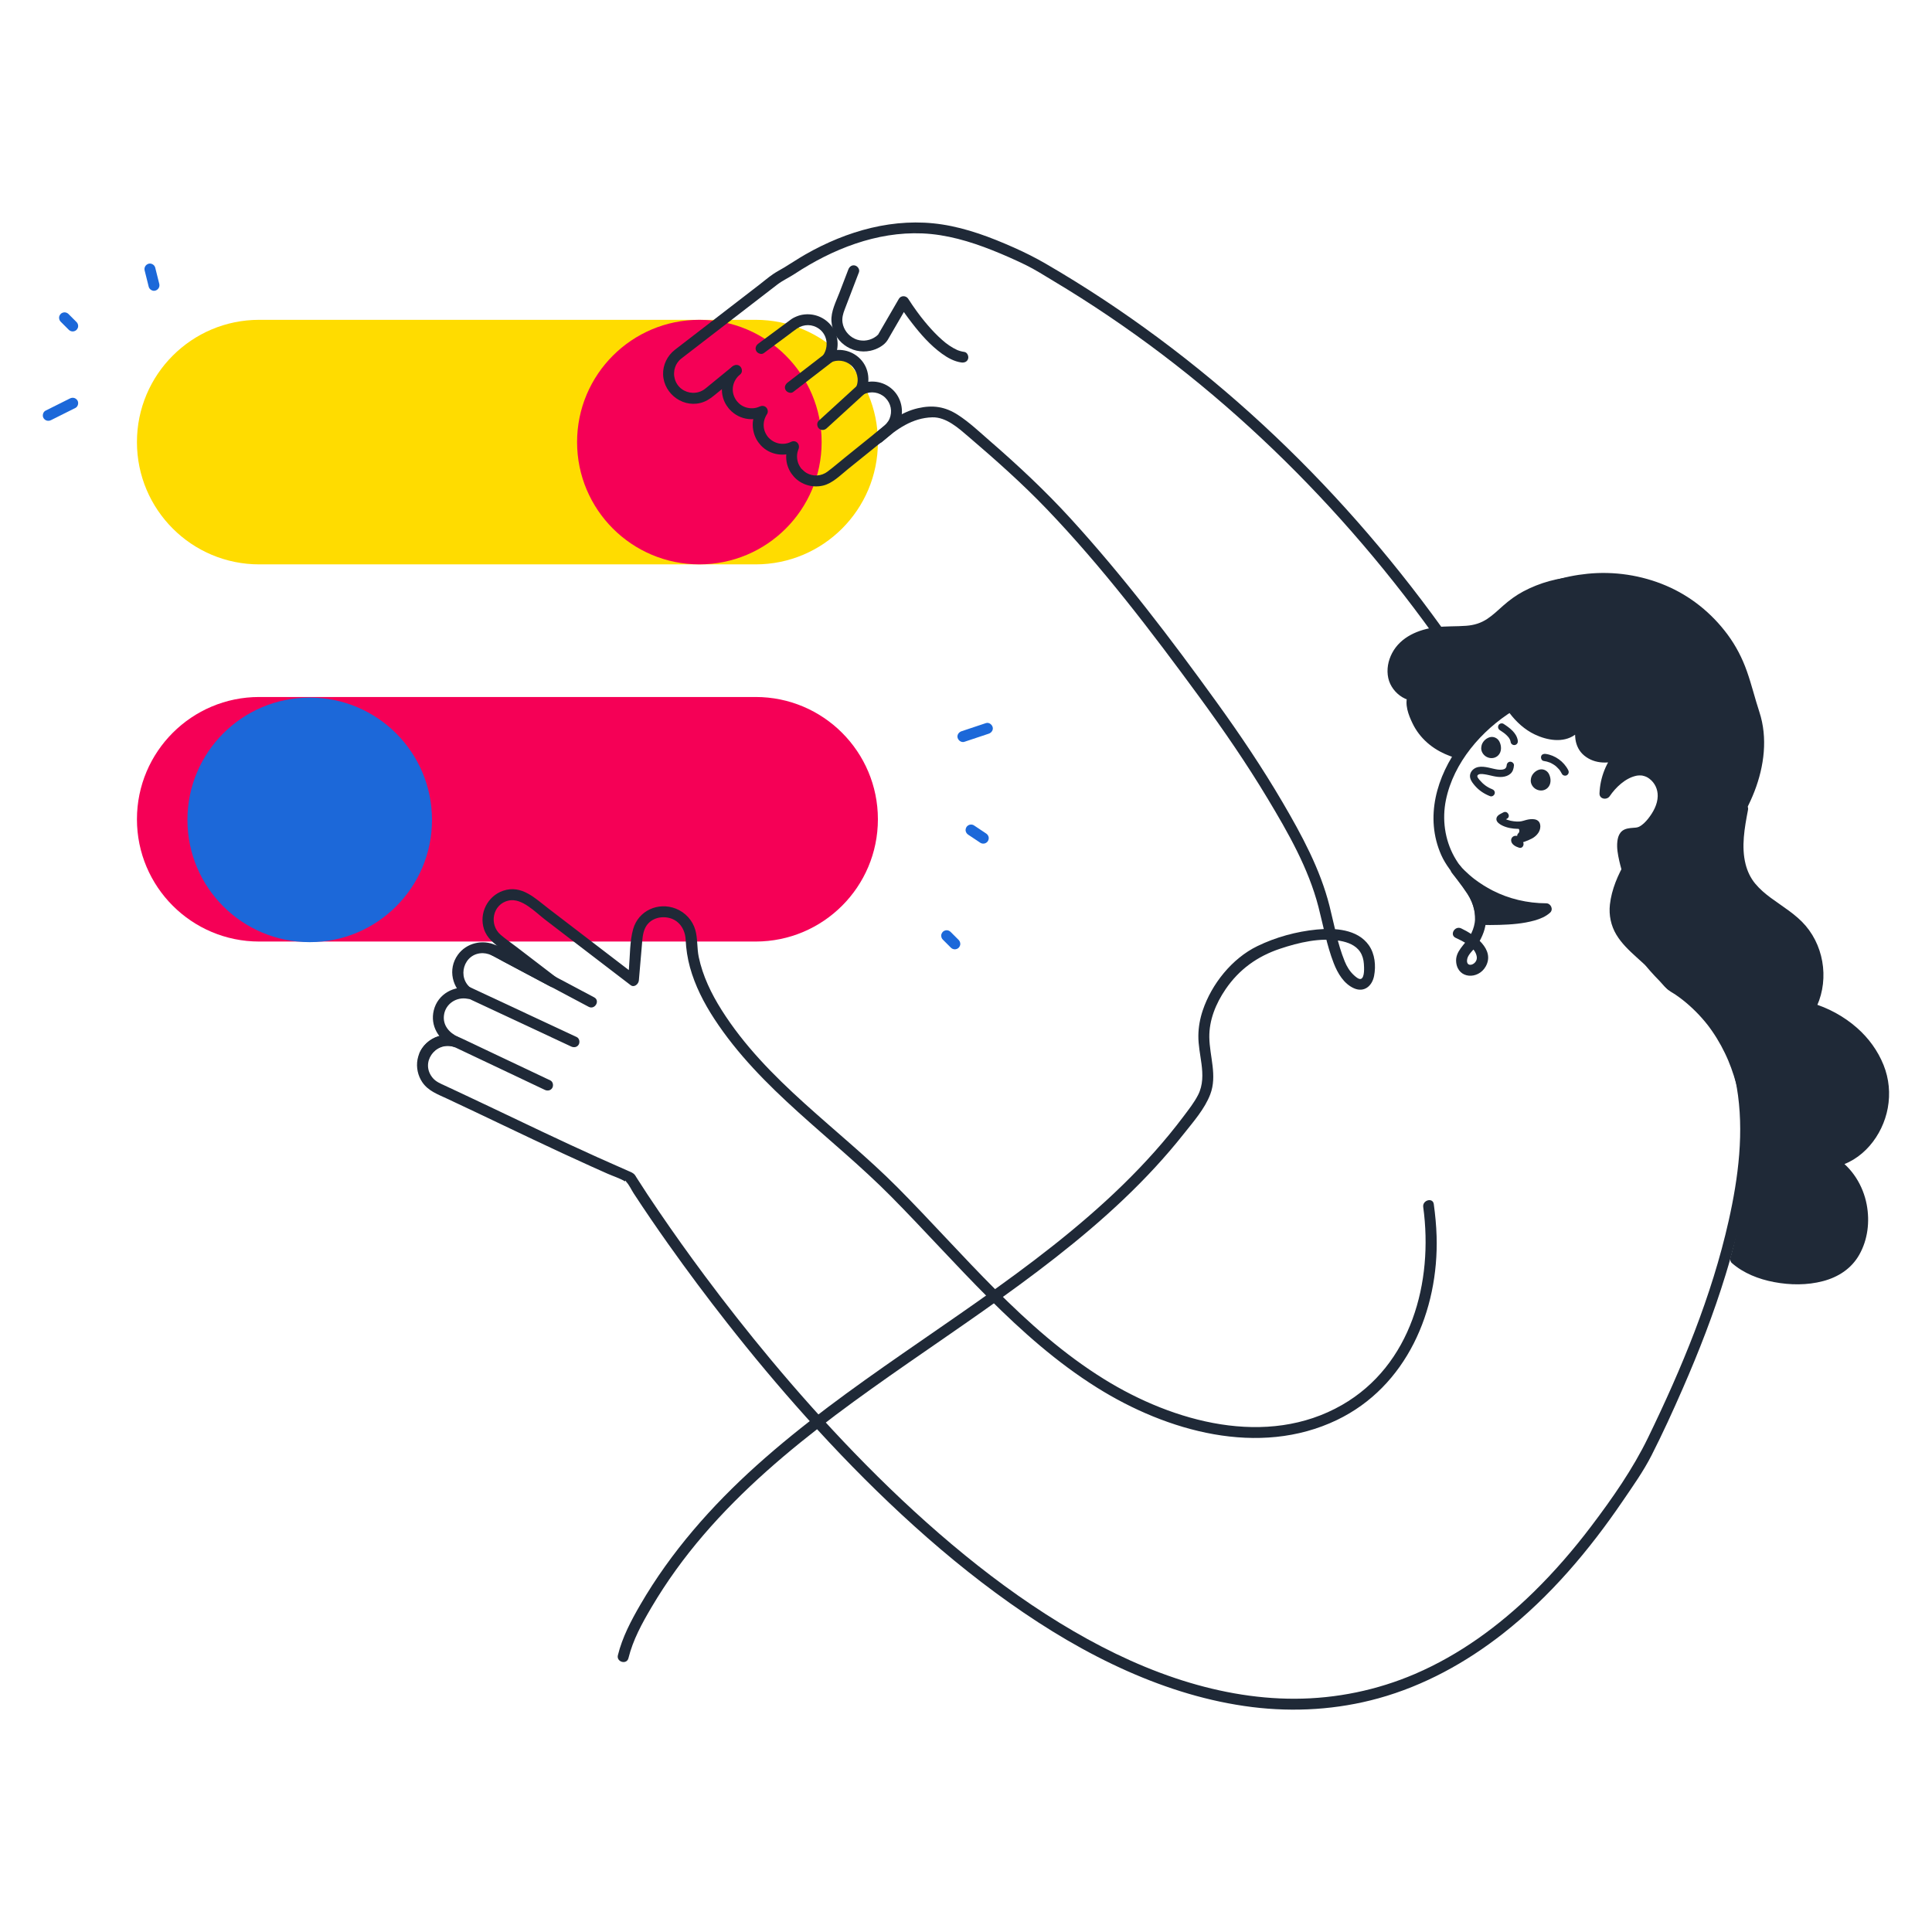 <svg xmlns="http://www.w3.org/2000/svg" width="600" height="600" viewBox="0 0 600 600" fill="none"><path d="M234.666 99.323H80.503C59.531 99.323 42.529 116.325 42.529 137.297V137.297C42.529 158.269 59.531 175.271 80.503 175.271H234.666C255.639 175.271 272.64 158.269 272.64 137.297C272.64 116.325 255.639 99.323 234.666 99.323Z" fill="#FFDC00"/><path d="M217.191 99.323H217.191C196.218 99.323 179.217 116.325 179.217 137.297V137.297C179.217 158.269 196.218 175.271 217.191 175.271H217.191C238.163 175.271 255.165 158.269 255.165 137.297V137.297C255.165 116.325 238.163 99.323 217.191 99.323Z" fill="#F50056"/><path d="M234.666 216.457H80.503C59.531 216.457 42.529 233.458 42.529 254.43V254.431C42.529 275.403 59.531 292.404 80.503 292.404H234.666C255.639 292.404 272.64 275.403 272.64 254.43C272.64 233.458 255.639 216.457 234.666 216.457Z" fill="#F50056"/><path d="M96.184 216.646H96.184C75.212 216.646 58.21 233.647 58.21 254.619V254.62C58.21 275.592 75.212 292.593 96.184 292.593H96.184C117.156 292.593 134.158 275.592 134.158 254.619C134.158 233.647 117.156 216.646 96.184 216.646Z" fill="#1C68D9"/><path d="M467.908 237.689C467.837 238.531 467.36 238.905 466.534 239.013C465.612 239.133 464.668 238.932 463.773 238.731C461.863 238.302 459.403 237.528 457.667 238.838C456.803 239.49 456.319 240.562 456.593 241.64C456.827 242.56 457.494 243.372 458.103 244.073C459.366 245.526 460.997 246.586 462.788 247.27C463.36 247.489 464.031 247.028 464.182 246.479C464.358 245.84 463.965 245.304 463.39 245.084C461.906 244.517 460.61 243.546 459.59 242.334C459.323 242.017 458.554 241.234 458.87 240.787C459.266 240.225 460.343 240.374 460.901 240.445C462.803 240.687 464.635 241.471 466.584 241.273C467.501 241.18 468.385 240.908 469.087 240.287C469.851 239.613 470.093 238.666 470.175 237.689C470.226 237.078 469.617 236.555 469.041 236.555C468.386 236.555 467.959 237.076 467.908 237.689Z" fill="#1F2937"/><path d="M152.641 296.652C156.041 298.457 159.442 300.263 162.843 302.068C168.259 304.944 173.676 307.82 179.093 310.696C180.332 311.354 181.57 312.012 182.809 312.67C184.741 313.695 186.461 310.761 184.525 309.733C181.125 307.928 177.724 306.122 174.324 304.317C168.907 301.441 163.49 298.565 158.073 295.689C156.835 295.031 155.596 294.373 154.357 293.716C152.425 292.69 150.705 295.624 152.641 296.652Z" fill="#1F2937"/><path d="M144.019 309.415C147.779 311.172 151.54 312.93 155.3 314.687C161.292 317.487 167.285 320.287 173.277 323.087C174.65 323.729 176.023 324.37 177.396 325.012C178.227 325.4 179.229 325.245 179.722 324.402C180.153 323.665 179.948 322.466 179.112 322.076C175.351 320.318 171.591 318.561 167.83 316.804C161.838 314.004 155.846 311.203 149.854 308.403C148.481 307.762 147.108 307.12 145.735 306.479C144.904 306.09 143.902 306.245 143.409 307.089C142.978 307.825 143.183 309.025 144.019 309.415Z" fill="#1F2937"/><path d="M133.362 328.423C134.312 326.443 136.105 325.089 138.061 324.821C139.334 324.646 140.443 324.847 141.543 325.362C143.269 326.171 144.988 326.995 146.71 327.811C152.66 330.631 158.609 333.45 164.558 336.27C166.104 337.002 167.649 337.735 169.195 338.467C170.024 338.861 171.029 338.698 171.521 337.857C171.954 337.117 171.744 335.926 170.911 335.531C166.604 333.49 162.298 331.449 157.991 329.408C153.076 327.078 148.169 324.733 143.247 322.42C141.357 321.532 139.39 321.185 137.318 321.52C134.352 322 131.722 324.005 130.426 326.707C130.029 327.535 130.198 328.543 131.036 329.033C131.779 329.468 132.964 329.255 133.362 328.423Z" fill="#1F2937"/><path d="M273.982 137.198C278.432 133.258 283.369 129.766 289.534 129.604C293.886 129.489 297.725 133.004 300.835 135.667C309.203 142.831 317.429 150.116 325.059 158.075C342.33 176.09 357.597 196.149 372.33 216.258C379.881 226.565 387.134 237.105 393.711 248.065C400.044 258.62 406.348 269.62 409.45 281.62C410.965 287.48 412.008 293.492 414.211 299.153C415.409 302.228 417.325 305.521 420.486 306.92C423.65 308.321 426.135 306.203 426.736 303.07C427.343 299.904 427.001 296.247 425.105 293.552C421.576 288.538 414.497 288.135 408.944 288.676C402.603 289.294 396.207 291.047 390.471 293.833C382.601 297.657 376.251 305.622 373.508 313.835C372.679 316.32 372.193 318.96 372.162 321.583C372.127 324.537 372.752 327.451 373.132 330.367C373.565 333.682 373.633 336.984 372.079 340.036C370.879 342.393 369.196 344.515 367.615 346.624C356.182 361.87 342.086 374.934 327.192 386.732C312.102 398.686 296.089 409.407 280.29 420.385C264.674 431.235 249.16 442.351 234.999 455.078C220.969 467.688 208.35 481.999 198.856 498.361C195.98 503.318 193.27 508.448 191.891 514.045C191.368 516.17 194.646 517.077 195.171 514.95C196.568 509.276 199.394 504.133 202.344 499.135C204.68 495.177 207.201 491.329 209.886 487.598C215.303 480.069 221.409 473.051 227.941 466.471C240.967 453.35 255.649 442.022 270.667 431.294C285.946 420.381 301.629 410.041 316.757 398.916C331.616 387.991 346.015 376.289 358.557 362.719C361.719 359.297 364.759 355.762 367.649 352.107C370.628 348.34 374.13 344.389 375.857 339.859C378.073 334.043 375.663 328.096 375.564 322.173C375.475 316.795 377.609 311.629 380.598 307.246C384.839 301.026 390.488 296.994 397.513 294.643C403.316 292.701 410.037 291.097 416.171 292.186C418.55 292.608 421.026 293.524 422.41 295.626C423.128 296.717 423.47 298.007 423.561 299.3C423.629 300.25 423.878 303.517 422.675 303.998C421.988 304.271 420.868 303.221 420.441 302.828C419.168 301.655 418.263 300.159 417.614 298.566C415.369 293.057 414.35 287.126 412.899 281.383C409.994 269.879 404.266 259.327 398.308 249.15C392.032 238.432 385.086 228.12 377.82 218.053C363.644 198.412 348.82 178.926 332.475 161.029C324.606 152.413 316.177 144.547 307.375 136.906C304.162 134.117 301.065 131.157 297.479 128.839C293.517 126.278 289.675 125.708 285.054 126.776C279.848 127.978 275.503 131.319 271.578 134.794C269.936 136.247 272.348 138.644 273.982 137.198Z" fill="#1F2937"/><path d="M452.062 291.251C454.488 292.391 458.172 294.102 458.623 297.121C458.997 299.621 455.003 300.925 455.663 297.779C455.982 296.257 457.87 294.79 458.749 293.486C459.586 292.244 460.266 290.898 460.763 289.486C461.628 287.031 461.732 284.384 461.191 281.847C459.832 275.473 454.647 271.501 451.625 266.043C448.679 260.722 447.824 254.41 449.039 248.465C451.416 236.829 460.123 226.782 470.014 220.663C472.479 219.138 475.066 217.792 477.741 216.674C480.656 215.456 483.41 214.021 486.244 212.63C492.421 209.599 499.27 210.12 505.727 212.06C511.919 213.92 518.178 217.253 522.234 222.414C526.32 227.613 527.434 234.444 526.801 240.886C525.4 255.149 515.728 266.986 510.442 279.902C508.018 285.825 506.073 292.052 509.713 297.886C511.285 300.405 513.375 302.568 515.431 304.692C516.36 305.651 517.319 307.048 518.547 307.595C518.752 307.687 518.986 307.734 519.196 307.813C519.411 307.893 519.623 307.979 519.836 308.063C519.455 307.912 519.931 308.099 520.309 308.279C524.467 310.258 527.325 312.632 530.319 316.233C535.124 322.012 538.038 329.907 539.365 337.625C541.723 351.338 539.874 365.658 536.856 379.109C531.606 402.507 522.272 424.931 511.835 446.44C507.104 456.191 500.754 465.277 494.224 473.911C488.728 481.178 482.748 488.101 476.233 494.475C465.538 504.939 453.265 513.91 439.473 519.841C427.71 524.899 414.977 527.517 402.179 527.558C389.495 527.6 376.938 525.176 364.94 521.144C352.37 516.92 340.438 510.95 329.141 504.037C317.342 496.817 306.208 488.543 295.629 479.64C285.001 470.697 274.912 461.122 265.261 451.136C256.26 441.822 247.637 432.143 239.344 422.194C232.275 413.714 225.444 405.035 218.853 396.178C213.954 389.595 209.181 382.917 204.564 376.133C202.214 372.682 199.895 369.207 197.663 365.678C197.51 365.436 197.373 365.165 197.198 364.938C196.656 364.236 195.938 364.002 195.127 363.648C191.916 362.246 188.713 360.826 185.518 359.386C174.122 354.252 162.866 348.819 151.576 343.456C148.66 342.071 145.742 340.692 142.82 339.321C141.236 338.579 139.65 337.838 138.064 337.101C136.76 336.495 135.444 335.963 134.474 334.858C130.345 330.151 135.113 323.397 140.919 325.109C142.721 325.641 144.009 322.826 142.229 322.001C139.517 320.745 137.455 318.427 137.884 315.24C138.36 311.711 141.81 309.493 145.219 310.185C147.132 310.574 148.132 308.185 146.529 307.077C141.673 303.72 143.994 295.876 150.014 296.017C152.292 296.07 154.471 297.626 156.423 298.664C161.249 301.232 166.075 303.8 170.901 306.368C172.889 307.426 174.313 304.731 172.618 303.432C168.544 300.312 164.469 297.192 160.395 294.073C158.769 292.827 157.043 291.65 155.488 290.315C151.775 287.124 152.962 280.777 157.946 279.676C162.066 278.765 166.282 283.306 169.274 285.598C174.521 289.616 179.768 293.634 185.015 297.653C188.625 300.417 192.236 303.182 195.846 305.946C196.971 306.808 198.308 305.6 198.404 304.478C198.713 300.882 199.022 297.285 199.331 293.689C199.488 291.859 199.552 289.962 200.333 288.267C201.56 285.605 204.459 284.504 207.277 284.958C210.791 285.525 212.786 288.506 212.94 291.875C213.071 294.745 213.507 297.593 214.267 300.366C215.836 306.091 218.597 311.465 221.832 316.417C236.199 338.405 258.465 353.128 276.684 371.53C297.136 392.188 315.824 415.38 340.735 430.969C362.37 444.508 390.954 452.624 415.177 441.002C436.824 430.617 446.844 407.009 446.15 383.914C446.05 380.574 445.725 377.255 445.273 373.945C444.978 371.787 441.701 372.706 441.994 374.849C445.18 398.16 438.304 423.956 416.784 436.318C393.448 449.723 364.394 441.623 342.952 428.345C317.883 412.819 299.238 389.377 278.675 368.708C260.498 350.437 238.031 335.759 224.07 313.614C220.886 308.562 218.244 303.105 217.005 297.233C216.424 294.481 216.704 291.527 215.948 288.84C215.099 285.823 212.812 283.338 209.907 282.194C204.387 280.021 198.248 282.813 196.63 288.541C195.56 292.327 195.671 296.703 195.337 300.595C195.226 301.889 195.115 303.184 195.003 304.478L197.562 303.01C188.5 296.07 179.437 289.13 170.375 282.19C166.249 279.031 162.013 274.695 156.296 276.616C151.417 278.256 148.692 283.666 150.314 288.559C151.252 291.388 153.438 292.995 155.678 294.711C160.752 298.596 165.827 302.483 170.901 306.368C171.473 305.39 172.045 304.411 172.618 303.432C168.088 301.022 163.559 298.612 159.03 296.202C157.358 295.312 155.707 294.331 153.985 293.538C149.886 291.651 144.846 292.825 142.183 296.527C138.959 301.007 140.419 306.976 144.813 310.014C145.25 308.978 145.686 307.942 146.123 306.906C141.13 305.892 135.959 308.652 134.709 313.778C133.546 318.547 136.224 322.95 140.512 324.937C140.949 323.902 141.386 322.866 141.823 321.83C136.518 320.266 130.709 323.427 129.667 329.006C129.21 331.454 129.762 334.06 131.166 336.118C132.997 338.802 135.927 339.839 138.761 341.162C150.726 346.748 162.595 352.542 174.573 358.101C177.642 359.525 180.718 360.933 183.802 362.323C185.408 363.046 187.016 363.765 188.626 364.479C190.409 365.269 192.446 365.9 194.119 366.893C194.255 366.974 194.069 366.51 194.293 366.706C194.391 366.792 194.42 366.958 194.51 367.052C195.414 368 196.06 369.481 196.775 370.577C200.268 375.931 203.886 381.204 207.582 386.42C213.458 394.714 219.547 402.856 225.822 410.852C233.661 420.84 241.807 430.591 250.29 440.04C259.727 450.552 269.583 460.698 279.945 470.302C290.572 480.152 301.744 489.445 313.572 497.823C325.089 505.982 337.271 513.285 350.187 519.008C362.507 524.467 375.447 528.476 388.844 530.142C401.954 531.772 415.35 530.95 428.096 527.424C442.252 523.507 455.257 516.354 466.776 507.316C481.39 495.849 493.533 481.456 503.954 466.154C507.062 461.592 510.376 456.932 512.883 452.008C516.358 445.184 519.547 438.191 522.612 431.175C527.635 419.679 532.194 407.962 535.874 395.963C540.775 379.978 544.485 363.026 543.672 346.205C543.204 336.538 541.141 326.625 535.971 318.316C532.985 313.516 528.959 309.271 524.054 306.409C522.778 305.665 521.45 305.077 520.082 304.527C519.896 304.453 519.602 304.427 519.437 304.313C520.155 304.81 519.04 303.533 518.849 303.334C517.743 302.183 516.617 301.052 515.544 299.869C513.443 297.55 511.184 294.787 510.964 291.528C510.728 288.027 512.296 284.324 513.584 281.141C515.021 277.587 516.778 274.167 518.57 270.782C522.023 264.258 525.692 257.79 528.042 250.761C532.292 238.056 530.902 223.757 519.62 215.224C514.363 211.249 507.9 208.616 501.403 207.576C498.176 207.06 494.875 206.864 491.626 207.304C488.455 207.734 485.592 209.123 482.782 210.586C477.195 213.495 471.315 215.573 466.086 219.169C461.258 222.488 457.001 226.529 453.495 231.225C446.151 241.06 442.41 253.866 447.594 265.548C450.259 271.554 456.14 275.738 457.787 282.218C458.529 285.138 457.999 288.057 456.51 290.654C454.938 293.395 451.813 295.432 452.24 298.935C452.868 304.093 459.091 304.221 461.386 300.172C464.42 294.817 457.842 290.224 453.779 288.315C451.809 287.389 450.081 290.32 452.062 291.251Z" fill="#1F2937"/><path d="M227.354 113.9C225.023 115.803 222.692 117.707 220.361 119.61C219.183 120.572 218.439 121.334 217.019 121.752C214.565 122.477 211.857 121.57 210.392 119.451C208.938 117.347 208.984 114.469 210.539 112.428C211.105 111.685 211.407 111.493 212.111 110.951C214.047 109.458 215.982 107.966 217.918 106.474C223.955 101.82 229.992 97.167 236.029 92.513C237.811 91.14 239.592 89.766 241.374 88.393C243.037 87.111 245.003 86.23 246.758 85.076C258.469 77.377 272.216 71.891 286.431 72.487C293.936 72.801 301.224 74.956 308.167 77.712C311.641 79.091 315.074 80.611 318.437 82.242C321.467 83.712 324.359 85.582 327.248 87.311C338.866 94.262 350.094 101.863 360.886 110.038C371.602 118.157 381.875 126.866 391.688 136.055C401.564 145.303 410.97 155.049 419.884 165.226C428.796 175.401 437.213 186.006 445.109 196.988C447.034 199.667 448.929 202.368 450.794 205.089C452.024 206.883 454.973 205.184 453.731 203.373C445.804 191.813 437.334 180.624 428.333 169.879C419.343 159.145 409.818 148.857 399.787 139.088C389.761 129.324 379.227 120.08 368.221 111.436C357.197 102.779 345.719 94.704 333.803 87.32C330.821 85.473 327.813 83.668 324.779 81.908C321.548 80.034 318.27 78.389 314.856 76.874C307.727 73.71 300.349 70.904 292.607 69.712C277.767 67.427 262.974 71.677 250.114 79.025C247.844 80.322 245.686 81.79 243.443 83.128C242.313 83.803 241.118 84.422 240.033 85.167C238.588 86.16 237.234 87.325 235.846 88.395C229.682 93.146 223.518 97.898 217.354 102.649C215.146 104.351 212.938 106.053 210.73 107.755C210.347 108.051 209.962 108.344 209.581 108.642C207.239 110.473 205.823 113.338 205.933 116.333C206.161 122.56 212.63 127.087 218.538 124.82C220.09 124.225 221.285 123.224 222.548 122.192C224.068 120.952 225.587 119.711 227.106 118.47C227.99 117.748 228.874 117.026 229.759 116.305C231.454 114.92 229.036 112.526 227.354 113.9Z" fill="#1F2937"/><path d="M452.209 270.001C452.209 270.001 462.015 282.233 480.196 282.23C475.798 286.326 459.827 285.501 459.827 285.501C459.827 285.501 459.857 281.046 457.799 277.714C455.742 274.382 452.175 270.022 452.209 270.001Z" fill="#1F2937"/><path d="M451.007 271.203C452.29 272.8 453.911 274.176 455.519 275.429C459.551 278.572 464.135 280.959 469.054 282.378C472.666 283.42 476.44 283.919 480.196 283.93L478.993 281.027C478.914 281.1 478.526 281.394 478.907 281.12C478.779 281.212 478.651 281.304 478.519 281.389C478.237 281.57 477.941 281.731 477.64 281.877C477.563 281.915 477.18 282.088 477.355 282.012C477.534 281.935 477.044 282.133 476.977 282.158C476.611 282.294 476.239 282.415 475.864 282.525C475.055 282.762 474.232 282.948 473.404 283.103C472.997 283.18 472.588 283.248 472.178 283.311C472.07 283.327 471.523 283.404 471.797 283.368C471.574 283.397 471.35 283.425 471.126 283.451C468.042 283.811 464.924 283.907 461.821 283.859C461.156 283.849 460.491 283.835 459.826 283.801C460.393 284.368 460.96 284.935 461.527 285.501C461.538 282.401 460.707 279.12 459.045 276.501C457.99 274.838 456.819 273.247 455.628 271.678C455.13 271.023 454.626 270.372 454.121 269.723C453.962 269.519 453.807 269.312 453.644 269.112C454.031 269.59 453.793 269.331 453.748 269.245C453.626 269.013 453.768 269.278 453.849 269.549C453.226 267.456 449.943 268.347 450.569 270.453C450.715 270.942 451.078 271.309 451.384 271.702C451.823 272.266 452.137 272.668 452.457 273.087C453.6 274.583 454.723 276.1 455.758 277.675C456.802 279.264 457.478 280.871 457.843 282.741C457.886 282.96 457.922 283.18 457.959 283.4C457.974 283.489 457.987 283.578 458 283.668C457.978 283.502 457.98 283.52 458.005 283.72C458.038 284.004 458.066 284.29 458.087 284.576C458.109 284.883 458.127 285.193 458.126 285.501C458.123 286.455 458.909 287.155 459.827 287.202C461.765 287.301 463.715 287.29 465.654 287.232C469.289 287.123 473.035 286.855 476.55 285.867C478.298 285.375 480.04 284.668 481.398 283.432C482.509 282.421 481.62 280.533 480.196 280.529C474.357 280.513 468.529 279.132 463.502 276.538C461.573 275.543 459.737 274.381 457.999 273.08C457.992 273.074 457.643 272.808 457.855 272.971C458.064 273.132 457.73 272.873 457.72 272.865C457.557 272.736 457.394 272.606 457.232 272.475C456.904 272.207 456.58 271.933 456.261 271.653C455.759 271.214 455.27 270.761 454.797 270.291C454.316 269.815 453.836 269.327 453.411 268.798C452.836 268.082 451.606 268.199 451.007 268.798C450.299 269.506 450.429 270.485 451.007 271.203Z" fill="#1F2937"/><path d="M263.472 83.65C262.544 86.072 261.615 88.494 260.687 90.916C259.626 93.685 258.015 96.73 258.215 99.768C258.616 105.858 264.358 110.198 270.324 108.927C272.267 108.514 274.608 107.338 275.667 105.589C276.307 104.532 276.908 103.449 277.528 102.381C279.045 99.765 280.562 97.15 282.079 94.534H279.142C280.372 96.515 281.752 98.412 283.175 100.257C285.905 103.795 288.892 107.206 292.527 109.843C294.302 111.131 296.372 112.275 298.574 112.571C299.483 112.693 300.399 112.353 300.666 111.383C300.883 110.592 300.394 109.415 299.478 109.292C299.074 109.237 298.677 109.157 298.285 109.046C298.082 108.989 297.881 108.924 297.682 108.853C297.592 108.821 297.503 108.786 297.413 108.754C297.345 108.728 297.278 108.701 297.211 108.674C297.37 108.742 297.393 108.751 297.28 108.701C296.405 108.306 295.575 107.825 294.781 107.285C293.916 106.695 293.454 106.325 292.598 105.574C291.78 104.857 290.997 104.1 290.241 103.318C288.787 101.814 287.429 100.218 286.139 98.573C286.073 98.489 286.008 98.405 285.942 98.321C286.116 98.544 285.951 98.333 285.92 98.292C285.766 98.091 285.612 97.888 285.459 97.685C285.199 97.34 284.943 96.993 284.689 96.644C284.245 96.032 283.808 95.415 283.381 94.792C282.936 94.142 282.494 93.487 282.079 92.818C281.412 91.744 279.796 91.69 279.142 92.818C277.94 94.891 276.737 96.965 275.535 99.038C274.788 100.325 274.042 101.612 273.295 102.899C273.093 103.248 272.89 103.596 272.689 103.945C272.661 103.994 272.635 104.05 272.602 104.095C272.914 103.667 272.244 104.34 272.142 104.419C271.934 104.58 271.678 104.74 271.434 104.882C269.616 105.943 267.356 106.08 265.473 105.213C263.451 104.282 261.973 102.343 261.656 100.203C261.441 98.748 261.808 97.449 262.324 96.103C262.793 94.879 263.263 93.655 263.732 92.43C264.739 89.805 265.745 87.18 266.752 84.554C267.08 83.696 266.388 82.689 265.564 82.463C264.605 82.199 263.802 82.789 263.472 83.65Z" fill="#1F2937"/><path d="M513.044 255.456C512.055 256.701 510.911 257.793 509.438 258.432C508.242 258.95 505.764 258.583 504.862 259.335C502.623 261.201 504.975 269.03 505.807 271.416C506.945 274.755 508.958 277.908 510.937 280.795C521.641 272.874 532.279 265.08 539.187 253.552C544.744 244.28 548.318 232.175 544.747 221.552C542.496 214.855 541.326 208.028 537.632 201.811C533.988 195.679 528.905 190.386 522.848 186.606C510.96 179.185 495.672 177.654 482.413 182.194C471.675 185.871 464.377 192.948 464.637 204.565C464.842 213.784 470.46 224.671 479.763 227.507C481.876 228.152 484.18 228.405 486.284 227.733C488.388 227.062 490.239 225.329 490.606 223.151C491.147 225.803 490.348 228.701 491.434 231.18C492.339 233.243 494.457 234.612 496.674 235.01C498.891 235.408 501.188 234.944 503.287 234.128C500.326 237.498 498.582 241.915 498.44 246.399C501.871 241.302 509.702 235.298 515.02 242.293C516.468 244.197 516.803 246.792 516.3 249.131C515.797 251.47 514.533 253.583 513.044 255.456Z" fill="#1F2937"/><path d="M511.842 254.254C511.039 255.25 510.161 256.169 509.012 256.759C508.732 256.902 508.288 256.993 508.053 257.017C507.484 257.076 506.912 257.096 506.343 257.162C505.124 257.302 504.007 257.603 503.231 258.619C502.631 259.405 502.399 260.339 502.286 261.305C502.052 263.311 502.443 265.402 502.882 267.355C503.264 269.055 503.745 270.745 504.349 272.38C505.582 275.718 507.469 278.73 509.469 281.653C509.944 282.348 511.014 282.841 511.795 282.263C518.474 277.322 525.228 272.385 531.106 266.483C537.028 260.538 541.83 253.612 544.868 245.766C547.884 237.976 549.035 229.161 546.386 221.1C545.016 216.93 543.991 212.65 542.53 208.508C541.08 204.396 539.11 200.567 536.511 197.063C531.566 190.392 525.008 185.099 517.352 181.855C509.722 178.622 501.268 177.352 493.022 178.185C485.711 178.924 478.049 181.087 472.116 185.578C469.582 187.497 467.37 189.817 465.791 192.592C464.146 195.482 463.264 198.708 463.005 202.012C462.469 208.838 464.687 216.061 468.835 221.493C470.922 224.227 473.526 226.621 476.657 228.105C480.436 229.895 485.4 230.816 489.058 228.241C490.635 227.131 491.877 225.527 492.246 223.603H488.967C489.338 225.586 488.99 227.641 489.275 229.641C489.554 231.601 490.466 233.397 492.012 234.659C495.375 237.404 499.857 237.245 503.739 235.768C503.188 234.821 502.636 233.873 502.085 232.926C498.819 236.693 496.93 241.413 496.739 246.399C496.671 248.192 499.016 248.568 499.908 247.258C501.762 244.532 504.751 241.684 508.06 240.944C508.128 240.929 508.669 240.83 508.408 240.867C508.614 240.838 508.824 240.826 509.031 240.819C509.238 240.812 509.446 240.814 509.653 240.826C509.742 240.832 509.83 240.839 509.919 240.848C510.087 240.866 509.801 240.818 510.084 240.879C510.955 241.067 511.524 241.299 512.243 241.845C513.933 243.129 514.85 245.084 514.818 247.223C514.779 249.826 513.413 252.256 511.842 254.254C511.274 254.975 511.138 255.956 511.842 256.659C512.431 257.249 513.675 257.385 514.246 256.659C516.189 254.189 517.763 251.475 518.141 248.303C518.5 245.295 517.542 242.366 515.446 240.178C513.754 238.414 511.413 237.31 508.942 237.422C506.627 237.527 504.419 238.49 502.545 239.814C500.347 241.367 498.484 243.318 496.971 245.541C498.027 245.827 499.084 246.113 500.14 246.399C500.295 242.353 501.834 238.394 504.489 235.331C504.988 234.755 505.156 233.955 504.755 233.27C504.401 232.664 503.529 232.224 502.835 232.489C500.072 233.54 496.489 234.169 494.088 231.973C493.014 230.99 492.612 229.728 492.54 228.282C492.447 226.407 492.595 224.559 492.246 222.699C491.941 221.073 489.277 221.079 488.967 222.699C488.682 224.185 487.659 225.338 486.225 225.954C484.539 226.678 482.509 226.493 480.747 226.021C477.788 225.227 475.224 223.532 473.094 221.293C468.948 216.936 466.521 210.646 466.342 204.757C466.159 198.76 468.265 193.409 472.727 189.439C477.475 185.216 484.17 182.954 490.532 181.914C498.032 180.688 505.855 181.383 513.044 183.826C520.195 186.258 526.557 190.566 531.525 196.249C534.101 199.195 536.313 202.504 537.93 206.072C539.641 209.85 540.669 213.903 541.827 217.873C542.918 221.612 544.249 225.18 544.441 229.109C544.631 232.981 544.078 236.826 543.031 240.55C540.939 247.982 536.981 254.837 531.917 260.637C526.866 266.422 520.86 271.266 514.738 275.864C513.191 277.026 511.634 278.176 510.079 279.327C510.854 279.53 511.63 279.733 512.405 279.937C510.777 277.557 509.177 275.115 508.022 272.463C507.342 270.902 506.857 269.234 506.435 267.587C505.947 265.685 505.602 264.156 505.622 262.301C505.624 262.091 505.636 261.884 505.648 261.675C505.675 261.248 505.599 261.753 505.67 261.476C505.714 261.302 505.747 261.127 505.794 260.954C505.816 260.873 505.849 260.794 505.876 260.715C505.81 260.905 505.753 260.917 505.882 260.744C506.133 260.406 505.754 260.926 505.908 260.684C506.045 260.471 505.862 260.68 505.831 260.721C505.949 260.564 505.983 260.664 505.832 260.7C506.39 260.568 506.481 260.54 507.039 260.496C508.433 260.388 509.691 260.275 510.937 259.583C512.234 258.863 513.322 257.806 514.246 256.659C514.822 255.945 514.944 254.952 514.246 254.254C513.65 253.658 512.421 253.536 511.842 254.254Z" fill="#1F2937"/><path d="M489.9 180.8C483.705 181.032 477.597 182.899 472.279 186.072C466.879 189.294 463.791 194.858 457.308 195.825C453.64 196.372 449.891 196.047 446.206 196.466C442.565 196.88 438.904 198.09 436.201 200.564C433.498 203.039 431.928 206.931 432.861 210.475C433.794 214.018 437.599 216.763 441.165 215.918C442.148 215.685 443.06 215.215 443.924 214.691C444.243 214.498 444.598 214.221 444.567 213.849C444.539 213.498 444.177 213.276 443.842 213.169C441.47 212.415 438.998 214.688 438.609 217.146C438.22 219.604 439.278 222.041 440.38 224.272C442.707 228.985 447.215 232.223 452.261 233.609C452.564 233.692 452.891 233.768 453.189 233.665C453.555 233.539 453.779 233.18 453.979 232.848C458.989 224.526 466.904 217.99 476.024 214.644C475.445 212.368 473.67 210.612 472.589 208.527C470.5 204.497 471.155 199.654 471.864 195.171" fill="#1F2937"/><path d="M489.9 179.1C484.013 179.343 478.24 180.923 473.039 183.691C470.799 184.884 468.797 186.361 466.893 188.034C465.249 189.477 463.679 191.015 461.9 192.19C459.894 193.515 457.846 194.142 455.42 194.337C452.272 194.59 449.101 194.409 445.963 194.794C440.583 195.455 435.009 197.766 432.349 202.79C431.082 205.182 430.561 207.929 431.142 210.593C431.681 213.06 433.37 215.249 435.523 216.536C437.831 217.917 440.543 218.123 443.014 217.071C444.335 216.508 446.168 215.679 446.253 214.027C446.341 212.311 444.721 211.468 443.231 211.34C440.471 211.103 438.117 213.324 437.219 215.762C436.131 218.717 437.387 221.963 438.668 224.631C440.909 229.298 444.905 232.663 449.684 234.542C450.841 234.997 452.391 235.69 453.641 235.305C455.032 234.876 455.647 233.337 456.388 232.216C457.757 230.145 459.319 228.218 461.042 226.432C464.54 222.807 468.661 219.842 473.204 217.665C474.273 217.152 475.364 216.696 476.476 216.284C477.338 215.965 477.924 215.143 477.664 214.193C476.781 210.974 474.063 208.725 473.259 205.471C472.465 202.261 472.998 198.836 473.503 195.623C473.646 194.717 473.271 193.794 472.316 193.531C471.508 193.309 470.368 193.806 470.224 194.719C469.643 198.41 469.1 202.177 469.868 205.884C470.229 207.627 470.96 209.261 471.932 210.747C472.841 212.138 473.938 213.469 474.384 215.097C474.78 214.399 475.176 213.702 475.572 213.005C466.853 216.231 459.279 222.079 453.978 229.722C453.666 230.172 453.362 230.629 453.068 231.091C452.92 231.322 452.776 231.555 452.632 231.789C452.606 231.831 452.399 232.144 452.408 232.157C452.403 232.15 452.493 232.11 452.502 232.116C452.495 232.112 453.303 232.218 452.713 231.969C452.613 231.927 452.494 231.908 452.389 231.877C452.138 231.804 451.889 231.727 451.641 231.644C451.179 231.49 450.719 231.325 450.272 231.135C448.368 230.324 446.578 229.191 445.074 227.768C443.52 226.297 442.394 224.591 441.484 222.663C440.58 220.747 439.563 218.168 440.753 216.193C441.185 215.478 441.835 214.924 442.58 214.756C442.7 214.728 443.294 214.822 443.352 214.796C443.101 214.907 443.425 213.093 443.227 213.119C443.14 213.131 442.935 213.302 442.849 213.353C442.559 213.525 442.262 213.687 441.959 213.837C440.199 214.708 438.489 214.463 436.884 213.374C433.441 211.036 433.812 206.368 436.073 203.232C438.769 199.492 443.748 198.259 448.102 198.009C450.879 197.849 453.67 197.956 456.438 197.64C458.756 197.375 460.907 196.759 462.925 195.561C466.425 193.483 469.03 190.221 472.398 188.005C476.53 185.285 481.384 183.579 486.257 182.831C487.463 182.646 488.682 182.551 489.9 182.5C492.08 182.41 492.092 179.009 489.9 179.1Z" fill="#1F2937"/><path d="M465.793 226.758C466.216 227.032 466.636 227.312 467.041 227.612C467.086 227.646 467.131 227.68 467.177 227.714C467.363 227.852 466.994 227.568 467.162 227.702C467.267 227.787 467.372 227.871 467.475 227.959C467.662 228.117 467.843 228.282 468.016 228.455C468.187 228.626 468.346 228.805 468.499 228.99C468.65 229.172 468.345 228.772 468.48 228.965C468.511 229.009 468.543 229.052 468.573 229.096C468.64 229.192 468.703 229.291 468.763 229.392C468.827 229.502 468.887 229.614 468.942 229.728C468.962 229.769 469.037 229.948 468.963 229.767C468.89 229.585 468.962 229.767 468.977 229.809C469.067 230.052 469.13 230.302 469.172 230.558C469.215 230.821 469.473 231.106 469.693 231.235C469.936 231.377 470.294 231.437 470.566 231.349C471.202 231.144 471.461 230.584 471.358 229.955C470.969 227.573 468.821 226.023 466.938 224.801C466.439 224.477 465.663 224.683 465.387 225.207C465.088 225.772 465.261 226.413 465.793 226.758Z" fill="#1F2937"/><path d="M479.394 236.318C480.053 236.408 480.688 236.578 481.308 236.815C481.418 236.857 481.391 236.85 481.299 236.809C481.385 236.848 481.472 236.886 481.557 236.926C481.699 236.994 481.84 237.065 481.978 237.14C482.268 237.298 482.549 237.474 482.82 237.664C482.884 237.71 482.947 237.757 483.011 237.803C482.883 237.711 482.963 237.764 483.043 237.829C483.165 237.928 483.285 238.03 483.402 238.136C483.647 238.357 483.879 238.593 484.097 238.842C484.149 238.901 484.2 238.961 484.25 239.022C484.315 239.1 484.374 239.177 484.278 239.051C484.373 239.176 484.465 239.304 484.553 239.434C484.746 239.722 484.919 240.022 485.075 240.332C485.342 240.862 486.133 241.056 486.626 240.738C487.168 240.389 487.318 239.755 487.032 239.187C485.69 236.524 482.96 234.535 479.997 234.132C479.412 234.053 478.751 234.272 478.603 234.924C478.481 235.456 478.766 236.233 479.394 236.318Z" fill="#1F2937"/><path d="M466.869 252.3C465.996 252.778 464.66 253.248 464.718 254.454C464.76 255.351 465.811 256.02 466.543 256.376C468.014 257.09 469.701 257.379 471.327 257.408C472.271 257.424 473.173 257.216 474.078 256.967C474.515 256.847 474.962 256.705 475.413 256.648C475.602 256.624 475.786 256.634 475.974 256.626C476.226 256.614 476.145 256.714 476.113 256.555C476.253 257.244 475.478 257.934 474.972 258.248C474.121 258.775 473.107 259.185 472.144 259.452C471.879 259.526 471.618 259.583 471.343 259.593C471.019 259.604 470.717 259.528 470.395 259.597C469.736 259.737 469.285 260.306 469.297 260.986C469.319 262.229 470.737 262.954 471.762 263.262C473.162 263.683 473.761 261.495 472.365 261.076C472.141 261.009 471.954 260.932 471.753 260.811C471.409 260.605 471.572 260.565 471.566 260.875L471.411 261.447L471.453 261.353L471.047 261.76C470.936 261.844 470.749 261.765 470.938 261.846C471.013 261.879 471.161 261.862 471.242 261.863C471.512 261.863 471.782 261.826 472.048 261.786C472.491 261.718 472.916 261.598 473.337 261.446C474.164 261.148 475.01 260.816 475.784 260.397C477.325 259.563 478.639 257.971 478.313 256.117C477.957 254.092 475.631 254.232 474.102 254.613C473.358 254.799 472.604 255.096 471.833 255.135C471.254 255.165 470.663 255.128 470.089 255.055C468.888 254.901 467.422 254.563 466.653 253.652L466.985 254.454L466.983 254.521L466.691 255.021C466.953 254.713 467.614 254.476 468.013 254.257C469.292 253.555 468.15 251.597 466.869 252.3Z" fill="#1F2937"/><path d="M476.539 242.149C476.284 244.008 478.87 245.233 480.025 243.657C480.545 242.947 480.482 241.949 480.15 241.134C479.288 239.016 476.785 240.358 476.539 242.149Z" fill="#1F2937"/><path d="M475.405 242.149C475.254 243.344 476.008 244.551 477.045 245.104C478.198 245.718 479.589 245.634 480.573 244.74C481.794 243.632 481.743 241.711 481.028 240.344C480.436 239.212 479.117 238.643 477.896 239.052C476.69 239.456 475.634 240.563 475.445 241.848C475.399 242.161 475.393 242.436 475.56 242.721C475.697 242.956 475.967 243.18 476.237 243.242C476.527 243.308 476.853 243.294 477.111 243.128C477.341 242.979 477.59 242.734 477.632 242.45C477.66 242.254 477.713 242.066 477.789 241.882L477.674 242.153C477.762 241.947 477.875 241.756 478.009 241.578L477.832 241.807C477.975 241.624 478.138 241.459 478.322 241.315L478.092 241.493C478.26 241.365 478.441 241.257 478.635 241.174L478.364 241.289C478.517 241.227 478.674 241.182 478.837 241.158L478.536 241.199C478.671 241.182 478.805 241.181 478.94 241.198L478.639 241.157C478.751 241.174 478.858 241.202 478.963 241.243L478.692 241.129C478.8 241.175 478.9 241.232 478.994 241.302L478.765 241.125C478.877 241.212 478.974 241.312 479.062 241.423L478.884 241.194C478.993 241.339 479.079 241.495 479.152 241.66L479.037 241.389C479.161 241.686 479.246 241.994 479.29 242.313L479.249 242.011C479.278 242.255 479.281 242.497 479.25 242.741L479.29 242.439C479.263 242.622 479.217 242.798 479.148 242.97L479.262 242.699C479.197 242.849 479.118 242.989 479.02 243.119L479.197 242.89C479.102 243.01 478.998 243.119 478.879 243.215L479.108 243.038C478.985 243.132 478.855 243.209 478.712 243.27L478.983 243.156C478.845 243.211 478.703 243.249 478.555 243.271L478.857 243.23C478.685 243.252 478.514 243.25 478.342 243.228L478.643 243.269C478.458 243.241 478.279 243.192 478.105 243.12L478.376 243.235C478.191 243.155 478.019 243.054 477.859 242.93L478.088 243.108C477.95 242.997 477.827 242.874 477.717 242.735L477.895 242.964C477.795 242.833 477.712 242.694 477.646 242.544L477.76 242.814C477.696 242.659 477.652 242.5 477.629 242.334L477.669 242.635C477.65 242.472 477.652 242.311 477.672 242.149C477.706 241.882 477.521 241.528 477.34 241.347C477.144 241.151 476.821 241.003 476.539 241.015C476.245 241.028 475.941 241.125 475.737 241.347C475.52 241.584 475.445 241.833 475.405 242.149Z" fill="#1F2937"/><path d="M461.154 232.091C460.899 233.95 463.485 235.175 464.64 233.598C465.161 232.889 465.097 231.891 464.765 231.076C463.903 228.958 461.4 230.3 461.154 232.091Z" fill="#1F2937"/><path d="M460.021 232.091C459.87 233.286 460.624 234.492 461.662 235.045C462.815 235.66 464.205 235.575 465.189 234.682C466.41 233.574 466.359 231.652 465.644 230.285C465.052 229.154 463.733 228.584 462.512 228.994C461.306 229.398 460.25 230.505 460.062 231.789C460.016 232.103 460.009 232.378 460.176 232.663C460.314 232.898 460.583 233.122 460.853 233.184C461.144 233.25 461.469 233.235 461.727 233.069C461.957 232.921 462.206 232.676 462.248 232.392C462.277 232.196 462.33 232.007 462.405 231.824L462.29 232.095C462.378 231.889 462.491 231.698 462.626 231.52L462.448 231.749C462.592 231.565 462.755 231.401 462.938 231.257L462.709 231.434C462.877 231.306 463.057 231.199 463.251 231.116L462.98 231.23C463.133 231.168 463.29 231.124 463.454 231.1L463.152 231.141C463.287 231.124 463.421 231.123 463.556 231.139L463.255 231.099C463.367 231.115 463.474 231.144 463.579 231.185L463.308 231.071C463.416 231.117 463.516 231.174 463.61 231.244L463.381 231.066C463.493 231.154 463.59 231.253 463.678 231.365L463.501 231.136C463.609 231.28 463.695 231.436 463.768 231.602L463.654 231.331C463.777 231.627 463.863 231.936 463.906 232.254L463.865 231.953C463.894 232.197 463.897 232.439 463.866 232.682L463.906 232.381C463.879 232.564 463.833 232.74 463.764 232.912L463.879 232.641C463.814 232.791 463.734 232.93 463.636 233.061L463.813 232.832C463.719 232.952 463.614 233.06 463.495 233.157L463.724 232.979C463.602 233.074 463.471 233.151 463.329 233.212L463.599 233.098C463.461 233.153 463.319 233.191 463.171 233.212L463.473 233.172C463.301 233.193 463.13 233.192 462.958 233.17L463.259 233.21C463.074 233.183 462.895 233.133 462.722 233.062L462.992 233.176C462.807 233.097 462.635 232.995 462.475 232.872L462.704 233.049C462.566 232.939 462.443 232.816 462.334 232.677L462.511 232.906C462.411 232.775 462.329 232.636 462.262 232.485L462.377 232.756C462.312 232.601 462.268 232.442 462.245 232.275L462.285 232.577C462.266 232.414 462.268 232.253 462.288 232.09C462.322 231.823 462.137 231.47 461.956 231.289C461.76 231.092 461.437 230.944 461.155 230.957C460.862 230.97 460.558 231.066 460.353 231.289C460.136 231.526 460.061 231.775 460.021 232.091Z" fill="#1F2937"/><path d="M472.099 256.278C473.174 256.989 473.281 258.775 472.297 259.608C473.687 259.49 475.034 258.92 476.087 258.004C476.367 257.761 476.636 257.478 476.74 257.122C476.845 256.766 476.735 256.323 476.406 256.15C476.241 256.063 476.047 256.054 475.86 256.046C475.009 256.013 474.076 256.006 473.41 256.536" fill="#1F2937"/><path d="M471.526 257.257C471.686 257.366 471.304 257.055 471.518 257.253C471.573 257.304 471.622 257.359 471.673 257.414C471.801 257.552 471.506 257.163 471.66 257.408C471.689 257.455 471.717 257.504 471.743 257.553C471.878 257.813 471.683 257.355 471.741 257.538C471.764 257.61 471.789 257.68 471.807 257.753C471.826 257.826 471.834 257.902 471.853 257.974C471.764 257.638 471.832 257.811 471.838 257.925C471.841 257.991 471.841 258.057 471.839 258.123C471.835 258.243 471.759 258.447 471.853 258.102C471.817 258.234 471.778 258.375 471.748 258.509C471.718 258.592 471.739 258.545 471.811 258.367C471.796 258.401 471.78 258.435 471.763 258.468C471.73 258.534 471.689 258.596 471.652 258.66C471.557 258.821 471.853 258.436 471.658 258.65C471.607 258.706 471.552 258.757 471.495 258.806C471.156 259.103 471.096 259.654 471.261 260.045C471.423 260.428 471.853 260.782 472.297 260.742C473.972 260.589 475.509 259.964 476.8 258.881C477.561 258.243 478.06 257.371 477.851 256.356C477.751 255.865 477.391 255.378 476.942 255.155C476.476 254.923 475.964 254.908 475.454 254.901C474.561 254.889 473.569 254.998 472.837 255.557C472.592 255.745 472.402 255.925 472.316 256.235C472.242 256.506 472.275 256.868 472.431 257.108C472.73 257.572 473.478 257.9 473.982 257.515C474.058 257.457 474.136 257.402 474.22 257.354C474.261 257.33 474.303 257.308 474.346 257.287C474.434 257.247 474.432 257.247 474.341 257.288C474.249 257.326 474.249 257.328 474.339 257.294C474.384 257.279 474.43 257.265 474.476 257.253C474.57 257.227 474.664 257.21 474.759 257.19C474.979 257.143 474.504 257.207 474.748 257.192C474.847 257.186 474.945 257.176 475.044 257.172C475.218 257.166 475.392 257.167 475.565 257.171C475.651 257.173 475.737 257.175 475.823 257.179C475.908 257.182 476.184 257.237 475.879 257.168C475.999 257.201 475.984 257.188 475.834 257.129C475.934 257.191 475.907 257.168 475.751 257.059L475.651 256.921C475.674 256.954 475.694 256.989 475.712 257.026C475.642 256.847 475.624 256.815 475.659 256.929C475.683 257.048 475.678 257.01 475.644 256.813C475.646 256.844 475.645 256.876 475.643 256.907C475.637 256.998 475.644 256.949 475.663 256.761C475.653 256.805 475.64 256.848 475.624 256.891C475.694 256.735 475.701 256.711 475.646 256.82C475.621 256.863 475.595 256.904 475.567 256.944C475.663 256.824 475.684 256.797 475.63 256.861C475.499 256.998 475.371 257.13 475.226 257.253C475.17 257.301 475.111 257.367 475.046 257.4C475.174 257.303 475.189 257.291 475.091 257.364C475.049 257.394 475.007 257.424 474.965 257.454C474.668 257.661 474.355 257.843 474.029 257.999C474 258.013 473.709 258.146 473.881 258.069C474.054 257.992 473.76 258.115 473.729 258.126C473.559 258.189 473.387 258.245 473.213 258.294C473.039 258.343 472.863 258.384 472.686 258.419C472.63 258.43 472.428 258.497 472.38 258.471C472.554 258.448 472.577 258.444 472.451 258.46C472.4 258.465 472.348 258.47 472.297 258.474L473.098 260.41C473.798 259.798 474.167 258.789 474.102 257.869C474.026 256.815 473.549 255.9 472.671 255.3C472.18 254.964 471.392 255.191 471.12 255.706C470.816 256.282 471.003 256.899 471.526 257.257Z" fill="#1F2937"/><path d="M227.487 113.813C223.998 116.708 223.138 121.998 225.581 125.835C225.774 126.138 225.992 126.42 226.212 126.704C225.872 126.265 226.37 126.907 226.489 127.046C226.919 127.547 227.412 127.972 227.939 128.369C228.789 129.008 229.754 129.488 230.772 129.798C233.06 130.497 235.462 130.204 237.605 129.203L235.278 126.877C234.158 128.602 233.595 130.732 233.81 132.787C233.928 133.919 234.212 134.971 234.698 136.001C234.895 136.419 235.126 136.817 235.392 137.194C235.483 137.324 236.004 137.993 235.676 137.57C235.88 137.832 236.08 138.09 236.306 138.332C239.148 141.378 243.678 141.984 247.346 140.173C246.57 139.398 245.795 138.623 245.019 137.847C244.254 139.641 243.971 141.453 244.279 143.388C244.424 144.299 244.733 145.166 245.14 145.993C245.316 146.349 245.521 146.69 245.749 147.015C245.779 147.058 246.353 147.806 246.1 147.479C245.909 147.233 246.518 147.998 246.587 148.075C248.836 150.564 252.416 151.583 255.654 150.792C258.569 150.081 261.027 147.551 263.31 145.71C266.525 143.118 269.739 140.526 272.953 137.933C275.407 135.954 278.231 134.163 279.46 131.128C280.861 127.669 279.921 123.507 277.187 120.969C274.274 118.267 270.061 117.773 266.533 119.514L268.86 121.841C270.444 118.124 269.781 113.726 266.655 110.986C263.759 108.449 259.766 107.996 256.312 109.611L258.638 111.937C260.691 108.775 260.649 104.48 258.385 101.43C256.249 98.552 252.76 97.145 249.224 97.736C248.402 97.873 247.626 98.143 246.87 98.495C246.554 98.642 246.247 98.806 245.952 98.994C245.772 99.108 245.599 99.232 245.428 99.359C245.026 99.669 244.969 99.713 245.256 99.494L245.24 99.505C244.893 99.764 244.544 100.021 244.196 100.279C242.527 101.516 240.858 102.752 239.188 103.989C237.958 104.901 236.728 105.812 235.498 106.724C234.761 107.27 234.388 108.196 234.888 109.05C235.312 109.777 236.472 110.21 237.214 109.66C239.682 107.831 242.151 106.002 244.62 104.173C245.571 103.468 246.523 102.7 247.491 102.046C249.637 100.598 252.286 100.611 254.382 102.132C256.964 104.006 257.403 107.599 255.702 110.221C255.294 110.849 255.452 111.766 255.967 112.281C256.534 112.848 257.337 112.87 258.028 112.547C260.015 111.619 262.528 111.905 264.25 113.391C266.146 115.027 266.918 117.792 265.923 120.124C265.264 121.671 266.629 123.251 268.25 122.451C270.43 121.374 273.14 121.756 274.94 123.524C276.733 125.287 277.171 127.818 276.257 130.036C275.808 131.126 274.893 132.024 273.898 132.826L271.125 135.064C268.224 137.403 265.324 139.742 262.423 142.081C260.616 143.539 258.847 145.07 256.989 146.464C255.055 147.915 252.528 148.055 250.506 146.9C249.841 146.52 249.493 146.098 248.921 145.589L248.851 145.509C249.065 145.803 249.019 145.748 248.713 145.343C248.61 145.2 248.513 145.048 248.421 144.898C248.231 144.589 248.057 144.269 247.928 143.931C247.399 142.548 247.371 140.934 247.956 139.563C248.615 138.017 247.25 136.437 245.629 137.237C243.332 138.371 240.525 137.871 238.71 135.927C238.642 135.854 238.276 135.484 238.613 135.853C238.481 135.71 238.372 135.542 238.262 135.382C238.045 135.067 237.845 134.734 237.684 134.387C237.422 133.821 237.244 133.145 237.189 132.567C237.055 131.139 237.425 129.809 238.215 128.593C238.622 127.964 238.464 127.047 237.949 126.532C237.382 125.966 236.58 125.943 235.888 126.266C234.552 126.891 233.067 126.944 231.676 126.519C231.027 126.321 230.388 126.002 229.831 125.563C229.484 125.289 229.196 124.96 228.893 124.641C229.275 125.043 228.794 124.525 228.755 124.471C228.632 124.298 228.515 124.121 228.406 123.939C226.847 121.339 227.518 118.187 229.891 116.218C230.599 115.631 230.498 114.42 229.891 113.813C229.192 113.113 228.196 113.225 227.487 113.813Z" fill="#1F2937"/><path d="M246.316 121.743C250.113 118.817 253.909 115.89 257.706 112.963C258.248 112.545 258.79 112.127 259.333 111.709C260.059 111.149 260.448 110.247 259.943 109.383C259.525 108.668 258.348 108.209 257.616 108.773C253.82 111.699 250.023 114.626 246.227 117.553C245.684 117.971 245.142 118.389 244.6 118.807C243.873 119.367 243.484 120.269 243.99 121.133C244.407 121.848 245.584 122.307 246.316 121.743Z" fill="#1F2937"/><path d="M256.697 133.042C260.239 129.808 263.781 126.574 267.323 123.34C267.827 122.88 268.331 122.42 268.834 121.96C269.513 121.341 269.463 120.184 268.834 119.555C268.159 118.88 267.11 118.934 266.43 119.555C262.888 122.789 259.345 126.023 255.803 129.257C255.3 129.717 254.796 130.177 254.292 130.637C253.614 131.256 253.663 132.413 254.292 133.042C254.967 133.717 256.017 133.663 256.697 133.042Z" fill="#1F2937"/><path d="M541.193 251.191C539.754 258.739 538.451 267.105 542.475 273.651C546.341 279.939 554.052 282.709 559.056 288.135C565.122 294.714 566.379 305.264 562.027 313.084C572.675 316.132 582.267 324.432 584.557 335.269C586.848 346.105 580.036 358.732 569.159 360.821C578.806 366.895 581.522 381.641 574.672 390.754C567.822 399.867 547.541 398.603 539.025 391.024C539.025 391.024 557.918 329.812 518.999 306.007C509.553 292.782 494.439 291.271 505.396 270.111C516.354 248.952 541.193 251.191 541.193 251.191Z" fill="#1F2937"/><path d="M539.554 250.738C538.59 255.806 537.643 261.066 538.287 266.234C538.61 268.83 539.279 271.336 540.517 273.655C541.613 275.708 543.154 277.522 544.872 279.08C548.263 282.154 552.324 284.354 555.779 287.343C559.124 290.235 561.409 293.896 562.396 298.216C563.465 302.894 562.897 307.968 560.559 312.225C560.027 313.194 560.501 314.412 561.575 314.723C569.754 317.093 577.271 322.579 581.072 330.317C584.643 337.587 583.768 346.005 578.972 352.532C576.505 355.89 572.872 358.356 568.707 359.182C567.194 359.482 567.15 361.556 568.301 362.289C572.192 364.769 574.864 368.847 576.06 373.317C577.221 377.654 577.031 382.576 575.164 386.612C574.652 387.717 574.025 388.749 573.319 389.741C573.091 390.062 573.228 389.863 573.282 389.794C573.203 389.894 573.122 389.993 573.039 390.091C572.89 390.266 572.736 390.438 572.577 390.605C572.221 390.978 571.841 391.329 571.442 391.658C571.362 391.724 571.281 391.79 571.199 391.853C571.438 391.667 571.164 391.876 571.103 391.919C570.908 392.055 570.715 392.193 570.516 392.323C570.066 392.618 569.6 392.888 569.123 393.137C568.13 393.653 567.631 393.854 566.511 394.217C565.451 394.561 564.366 394.826 563.27 395.026C563.003 395.074 562.736 395.119 562.468 395.16C562.349 395.178 562.229 395.196 562.109 395.212C562.371 395.177 561.988 395.226 561.928 395.233C561.347 395.298 560.766 395.353 560.184 395.389C558.999 395.463 557.812 395.472 556.626 395.423C555.554 395.378 554.129 395.249 553.32 395.13C550.774 394.754 548.257 394.119 545.863 393.167C545.475 393.013 544.928 392.773 544.355 392.492C543.825 392.232 543.304 391.952 542.795 391.652C542.303 391.363 541.822 391.054 541.357 390.723C541.267 390.66 540.708 390.235 540.94 390.419C540.697 390.226 540.46 390.026 540.228 389.821L540.665 391.476C541.31 389.384 541.807 387.24 542.278 385.105C543.463 379.719 544.307 374.25 544.813 368.758C545.463 361.716 545.526 354.597 544.726 347.564C543.837 339.755 541.928 332.068 538.453 324.989C534.796 317.541 529.352 311.112 522.572 306.324C521.687 305.699 520.78 305.106 519.857 304.539L520.467 305.149C518.494 302.401 516.189 299.952 513.712 297.656C511.607 295.705 509.392 293.86 507.418 291.773C506.956 291.284 506.509 290.782 506.086 290.26C506.029 290.19 505.74 289.815 505.973 290.123C505.892 290.015 505.811 289.907 505.731 289.798C505.534 289.528 505.345 289.252 505.164 288.971C504.829 288.451 504.525 287.911 504.26 287.353C504.194 287.213 504.131 287.072 504.069 286.93C504.207 287.246 504.065 286.91 504.016 286.782C503.898 286.468 503.792 286.148 503.699 285.826C503.618 285.54 503.546 285.252 503.486 284.961C503.452 284.802 503.424 284.642 503.394 284.482C503.381 284.412 503.373 284.342 503.361 284.273C503.326 284.065 503.384 284.565 503.356 284.229C503.299 283.527 503.255 282.833 503.281 282.128C503.295 281.751 503.323 281.375 503.363 280.999C503.371 280.916 503.381 280.833 503.391 280.75C503.425 280.465 503.355 280.985 503.399 280.696C503.429 280.494 503.462 280.293 503.498 280.092C503.662 279.189 503.886 278.298 504.152 277.421C505.348 273.485 507.29 269.668 509.722 266.353C511.625 263.76 514.311 261.19 516.862 259.421C518.178 258.508 519.56 257.69 520.99 256.968C521.662 256.628 522.344 256.31 523.035 256.012C523.295 255.9 522.923 256.054 523.285 255.908C523.454 255.84 523.623 255.771 523.793 255.704C524.129 255.572 524.467 255.445 524.806 255.323C527.316 254.416 529.916 253.763 532.55 253.339C532.814 253.296 533.079 253.256 533.344 253.218C533.527 253.192 533.776 253.162 533.427 253.205C533.582 253.186 533.737 253.165 533.893 253.147C534.407 253.085 534.922 253.031 535.438 252.987C536.329 252.909 537.223 252.858 538.117 252.836C539.102 252.811 540.077 252.863 541.06 252.88C541.104 252.881 541.149 252.887 541.193 252.891C542.109 252.973 542.894 252.051 542.894 251.19C542.894 250.203 542.112 249.572 541.193 249.49C538.035 249.208 534.759 249.558 531.646 250.059C524.919 251.143 518.464 253.763 513.108 258.006C509.794 260.631 507.005 263.917 504.864 267.559C502.477 271.62 500.496 276.2 499.971 280.916C499.608 284.182 500.286 287.472 501.982 290.292C503.594 292.972 505.902 295.156 508.2 297.241C510.836 299.633 513.514 301.983 515.83 304.698C516.501 305.484 516.911 306.026 517.477 306.79C518.154 307.703 519.393 308.251 520.329 308.893C521.947 310.004 523.159 310.951 524.65 312.276C526.025 313.499 527.327 314.804 528.547 316.182C529.144 316.856 529.719 317.548 530.277 318.255C530.487 318.52 530.365 318.366 530.32 318.307C530.388 318.395 530.456 318.484 530.523 318.573C530.658 318.751 530.791 318.929 530.923 319.108C531.186 319.465 531.444 319.826 531.697 320.191C532.715 321.657 533.65 323.18 534.504 324.747C534.92 325.512 535.317 326.287 535.695 327.072C535.872 327.439 536.044 327.807 536.212 328.178C536.365 328.513 536.646 329.156 536.713 329.314C537.957 332.256 539.072 335.784 539.849 339.08C540.24 340.739 540.569 342.412 540.844 344.094C540.913 344.513 540.978 344.931 541.039 345.35C541.07 345.56 541.099 345.769 541.129 345.978C541.137 346.039 541.174 346.313 541.132 345.997C541.146 346.101 541.16 346.206 541.173 346.311C541.284 347.17 541.381 348.031 541.466 348.893C542.089 355.244 542.026 361.654 541.48 368.008C541.358 369.427 541.211 370.844 541.04 372.258C541 372.597 540.957 372.936 540.914 373.275C540.892 373.442 540.87 373.609 540.848 373.776C540.837 373.866 540.803 374.11 540.859 373.697C540.845 373.799 540.831 373.902 540.817 374.005C540.729 374.646 540.635 375.287 540.537 375.928C540.19 378.198 539.784 380.459 539.318 382.708C538.794 385.234 538.21 387.756 537.486 390.234C537.453 390.346 537.42 390.459 537.386 390.571C537.217 391.118 537.386 391.841 537.823 392.226C541.467 395.437 546.208 397.264 550.934 398.16C555.936 399.108 561.22 399.17 566.166 397.863C570.893 396.614 574.959 393.993 577.403 389.685C580.072 384.98 580.718 379.373 579.724 374.101C578.601 368.14 575.163 362.632 570.017 359.353C569.882 360.389 569.746 361.425 569.611 362.461C578.382 360.721 584.694 352.657 586.26 344.138C587.089 339.632 586.675 335.038 584.968 330.777C583.189 326.334 580.328 322.403 576.741 319.241C572.635 315.623 567.734 312.966 562.479 311.444C562.818 312.276 563.157 313.109 563.496 313.942C568.075 305.603 566.929 294.744 560.768 287.509C557.749 283.962 553.639 281.572 549.933 278.834C548.171 277.532 546.486 276.095 545.084 274.404C543.641 272.662 542.669 270.584 542.115 268.4C540.725 262.923 541.798 257.084 542.833 251.642C543.004 250.741 542.581 249.808 541.645 249.551C540.815 249.323 539.726 249.832 539.554 250.738Z" fill="#1F2937"/><path d="M299.503 230.375C302.028 229.533 304.553 228.692 307.077 227.85C307.92 227.569 308.558 226.665 308.265 225.759C307.994 224.92 307.077 224.27 306.173 224.571C303.649 225.413 301.124 226.254 298.599 227.096C297.757 227.377 297.118 228.281 297.411 229.187C297.683 230.026 298.599 230.676 299.503 230.375Z" fill="#1C68D9"/><path d="M300.717 259.24C301.98 260.082 303.242 260.923 304.505 261.765C304.859 262.001 305.414 262.047 305.815 261.936C306.209 261.828 306.637 261.523 306.831 261.155C307.04 260.76 307.144 260.282 307.003 259.845C306.862 259.409 306.604 259.084 306.221 258.829C304.959 257.987 303.696 257.145 302.434 256.304C302.08 256.067 301.524 256.022 301.124 256.132C300.729 256.241 300.302 256.546 300.108 256.914C299.899 257.308 299.794 257.786 299.936 258.224C300.077 258.66 300.334 258.985 300.717 259.24Z" fill="#1C68D9"/><path d="M292.798 291.798C293.64 292.639 294.481 293.481 295.323 294.323C295.631 294.631 296.089 294.821 296.525 294.821C296.942 294.821 297.441 294.635 297.728 294.323C298.025 293.999 298.246 293.573 298.226 293.12C298.206 292.669 298.053 292.243 297.728 291.918C296.886 291.076 296.044 290.235 295.203 289.393C294.894 289.085 294.436 288.895 294 288.895C293.583 288.895 293.085 289.08 292.798 289.393C292.501 289.717 292.28 290.142 292.3 290.595C292.32 291.046 292.473 291.472 292.798 291.798Z" fill="#1C68D9"/><path d="M18.847 99.906C19.689 100.747 20.53 101.589 21.372 102.431C21.68 102.739 22.138 102.929 22.574 102.929C22.991 102.929 23.489 102.744 23.776 102.431C24.074 102.107 24.295 101.681 24.274 101.228C24.254 100.777 24.102 100.352 23.776 100.026C22.935 99.184 22.093 98.343 21.252 97.501C20.943 97.193 20.485 97.003 20.049 97.003C19.632 97.003 19.134 97.188 18.847 97.501C18.549 97.825 18.329 98.251 18.349 98.704C18.369 99.154 18.521 99.58 18.847 99.906Z" fill="#1C68D9"/><path d="M15.857 130.47C18.382 129.208 20.907 127.946 23.432 126.683C24.229 126.284 24.517 125.094 24.042 124.357C23.516 123.541 22.569 123.32 21.716 123.747C19.191 125.009 16.666 126.272 14.141 127.534C13.344 127.933 13.056 129.123 13.531 129.86C14.057 130.676 15.005 130.897 15.857 130.47Z" fill="#1C68D9"/><path d="M44.922 84.006C45.343 85.689 45.763 87.373 46.184 89.056C46.4 89.919 47.416 90.522 48.276 90.243C49.17 89.954 49.695 89.077 49.463 88.152C49.042 86.469 48.622 84.785 48.201 83.102C47.985 82.239 46.969 81.636 46.109 81.915C45.215 82.204 44.691 83.081 44.922 84.006Z" fill="#1C68D9"/></svg>